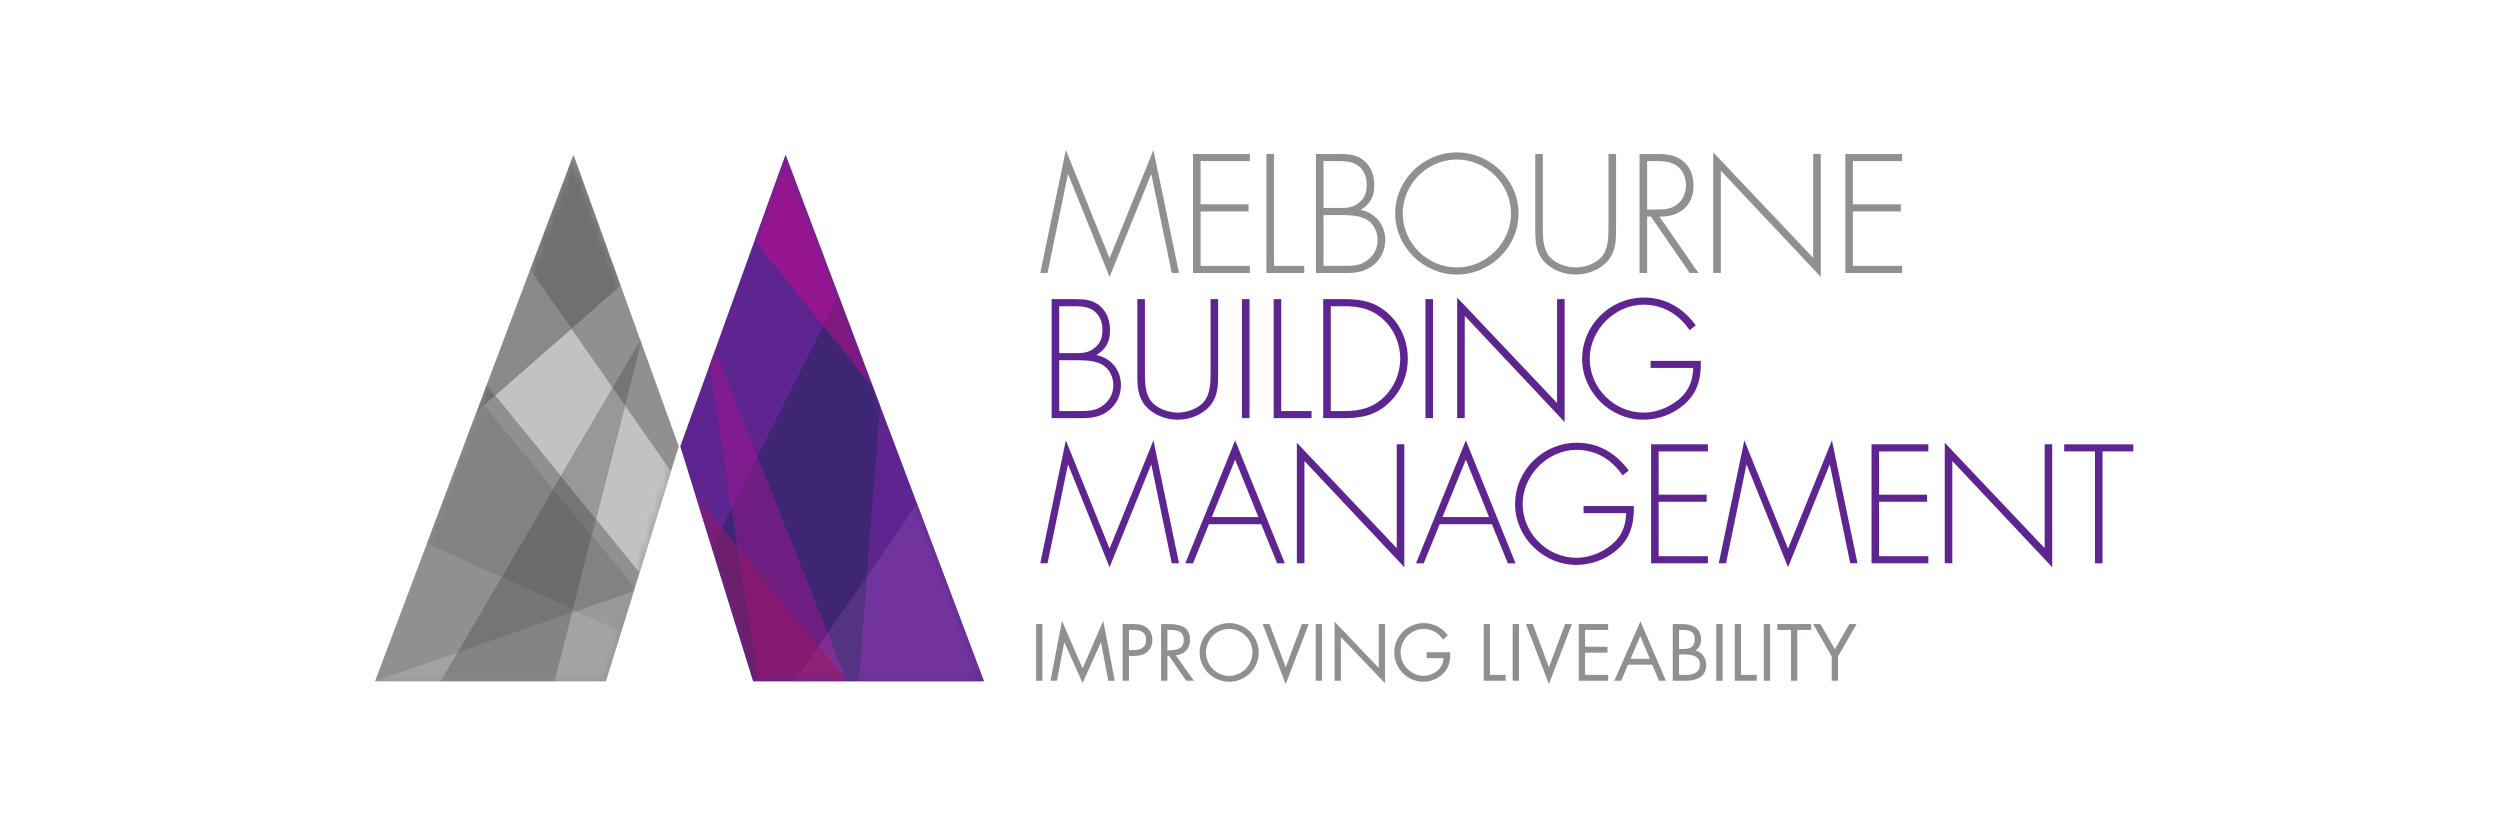 <svg width="300" height="100" viewBox="0 0 300 100" fill="none" xmlns="http://www.w3.org/2000/svg">
<g clip-path="url(#clip0_535_286)">
<path d="M94.268 18.575L118.082 81.754H90.38L81.632 53.566L94.268 18.575Z" fill="#5E2590"/>
<path d="M68.814 18.575L45 81.754H72.702L81.45 53.566L68.814 18.575Z" fill="#918F90"/>
<path d="M138.166 20.937H138.128L133.147 33.228L128.185 20.937H128.148L125.705 32.755H124.833L127.902 18.002L133.147 30.994L138.412 18.002L141.481 32.755H140.609L138.166 20.937Z" fill="#918F90"/>
<path d="M144.072 19.33V24.52H149.829V25.372H144.072V31.906H149.98V32.758H143.163V18.479H149.98V19.33H144.072Z" fill="#918F90"/>
<path d="M152.876 31.906H156.512V32.758H151.967V18.479H152.876V31.906Z" fill="#918F90"/>
<path d="M158.822 31.906H160.999C162.003 31.906 163.045 31.943 163.916 31.356C164.787 30.769 165.317 29.879 165.317 28.819C165.317 27.777 164.806 26.735 163.84 26.262C162.969 25.826 161.776 25.807 160.829 25.807H158.822V31.906ZM158.822 24.955H160.393C161.359 24.955 162.136 25.012 162.95 24.425C163.764 23.838 164.01 23.118 164.01 22.133C164.01 21.205 163.65 20.296 162.836 19.785C162.117 19.33 161.226 19.33 160.393 19.33H158.822V24.955ZM157.912 32.758V18.479H160.772C161.852 18.479 162.874 18.554 163.726 19.311C164.598 20.069 164.919 21.13 164.919 22.266C164.919 23.572 164.408 24.539 163.272 25.182C165.033 25.542 166.227 26.963 166.227 28.781C166.227 29.936 165.791 30.977 164.901 31.735C163.897 32.587 162.836 32.758 161.567 32.758H157.912Z" fill="#918F90"/>
<path d="M168.328 25.618C168.328 29.141 171.263 32.095 174.824 32.095C178.365 32.095 181.32 29.122 181.32 25.618C181.32 22.096 178.365 19.141 174.824 19.141C171.263 19.141 168.328 22.096 168.328 25.618ZM182.229 25.618C182.229 29.633 178.838 32.947 174.824 32.947C170.809 32.947 167.419 29.633 167.419 25.618C167.419 21.603 170.79 18.289 174.824 18.289C178.838 18.289 182.229 21.603 182.229 25.618Z" fill="#918F90"/>
<path d="M193.02 18.479H193.928V27.379C193.928 28.838 193.928 30.088 192.963 31.28C191.997 32.379 190.52 32.947 189.081 32.947C187.641 32.947 186.164 32.379 185.198 31.28C184.232 30.088 184.232 28.838 184.232 27.379V18.479H185.141V27.114C185.141 28.402 185.141 29.766 185.879 30.713C186.58 31.622 187.982 32.095 189.081 32.095C190.179 32.095 191.581 31.622 192.281 30.713C193.02 29.766 193.02 28.402 193.02 27.114V18.479Z" fill="#918F90"/>
<path d="M198.813 25.144C199.703 25.144 200.593 25.106 201.313 24.482C201.995 23.932 202.317 23.08 202.317 22.228C202.317 21.167 201.825 20.107 200.801 19.652C200.044 19.292 199.078 19.33 198.245 19.33H197.658V25.144H198.813ZM203.813 32.758H202.771L198.113 25.996H197.658V32.758H196.749V18.479H198.529C199.684 18.479 200.821 18.497 201.786 19.197C202.809 19.918 203.226 21.053 203.226 22.266C203.226 24.747 201.502 26.035 199.135 25.996L203.813 32.758Z" fill="#918F90"/>
<path d="M218.489 33.228L206.501 20.483V32.755H205.591V18.286L217.579 30.936V18.476H218.489V33.228Z" fill="#918F90"/>
<path d="M222.348 19.33V24.52H228.106V25.372H222.348V31.906H228.257V32.758H221.439V18.479H228.257V19.33H222.348Z" fill="#918F90"/>
<path d="M127.106 49.324H129.284C130.287 49.324 131.329 49.361 132.2 48.774C133.072 48.187 133.602 47.297 133.602 46.237C133.602 45.195 133.091 44.153 132.125 43.68C131.253 43.244 130.06 43.225 129.113 43.225H127.106V49.324ZM127.106 42.373H128.678C129.643 42.373 130.42 42.43 131.235 41.843C132.049 41.256 132.295 40.536 132.295 39.551C132.295 38.623 131.935 37.714 131.121 37.203C130.401 36.748 129.511 36.748 128.678 36.748H127.106V42.373ZM126.197 50.176V35.896H129.056C130.136 35.896 131.159 35.972 132.011 36.73C132.882 37.487 133.204 38.548 133.204 39.684C133.204 40.99 132.693 41.957 131.556 42.6C133.318 42.96 134.511 44.381 134.511 46.199C134.511 47.354 134.075 48.395 133.185 49.153C132.181 50.005 131.121 50.176 129.852 50.176H126.197Z" fill="#5E2590"/>
<path d="M145.267 35.896H146.177V44.798C146.177 46.256 146.177 47.505 145.21 48.699C144.244 49.797 142.767 50.365 141.328 50.365C139.889 50.365 138.411 49.797 137.446 48.699C136.48 47.505 136.48 46.256 136.48 44.798V35.896H137.389V44.532C137.389 45.82 137.389 47.184 138.128 48.131C138.828 49.039 140.229 49.513 141.328 49.513C142.426 49.513 143.828 49.039 144.528 48.131C145.267 47.184 145.267 45.82 145.267 44.532V35.896Z" fill="#5E2590"/>
<path d="M149.943 50.176H149.033V35.896H149.943V50.176Z" fill="#5E2590"/>
<path d="M153.748 49.324H157.384V50.176H152.839V35.896H153.748V49.324Z" fill="#5E2590"/>
<path d="M161.341 49.324C163.216 49.324 164.769 48.945 166.133 47.6C167.345 46.388 168.026 44.759 168.026 43.055C168.026 41.237 167.307 39.532 165.963 38.301C164.599 37.07 163.122 36.748 161.341 36.748H159.694V49.324H161.341ZM158.785 35.896H161.36C163.443 35.896 165.091 36.237 166.663 37.695C168.159 39.097 168.936 41.01 168.936 43.055C168.936 45.025 168.178 46.9 166.739 48.282C165.167 49.797 163.481 50.176 161.36 50.176H158.785V35.896Z" fill="#5E2590"/>
<path d="M171.964 50.176H171.055V35.896H171.964V50.176Z" fill="#5E2590"/>
<path d="M187.757 50.65L175.769 37.904V50.177H174.86V35.707L186.848 48.358V35.897H187.757V50.65Z" fill="#5E2590"/>
<path d="M204.098 43.301C204.136 45.1 203.871 46.672 202.602 48.055C201.239 49.532 199.193 50.365 197.185 50.365C193.228 50.365 189.856 47.032 189.856 43.093C189.856 39.002 193.208 35.707 197.299 35.707C199.894 35.707 201.996 36.995 203.492 39.04L202.753 39.627C201.485 37.733 199.553 36.559 197.243 36.559C193.758 36.559 190.766 39.608 190.766 43.036C190.766 46.559 193.682 49.513 197.243 49.513C198.777 49.513 200.273 48.888 201.447 47.941C202.678 46.9 203.132 45.706 203.189 44.154H198.076V43.301H204.098Z" fill="#5E2590"/>
<path d="M138.166 55.777H138.128L133.147 68.068L128.185 55.777H128.148L125.705 67.595H124.833L127.902 52.842L133.147 65.833L138.412 52.842L141.481 67.595H140.609L138.166 55.777Z" fill="#5E2590"/>
<path d="M148.219 55.155L145.416 62.048H151.003L148.219 55.155ZM145.075 62.901L143.162 67.598H142.234L148.219 52.845L154.185 67.598H153.257L151.344 62.901H145.075Z" fill="#5E2590"/>
<path d="M168.519 68.068L156.53 55.322V67.595H155.622V53.126L167.61 65.776V53.315H168.519V68.068Z" fill="#5E2590"/>
<path d="M175.902 55.155L173.099 62.048H178.686L175.902 55.155ZM172.758 62.901L170.846 67.598H169.918L175.902 52.845L181.868 67.598H180.94L179.027 62.901H172.758Z" fill="#5E2590"/>
<path d="M196.052 60.723C196.089 62.522 195.824 64.094 194.556 65.477C193.192 66.954 191.146 67.787 189.139 67.787C185.181 67.787 181.81 64.454 181.81 60.515C181.81 56.424 185.162 53.129 189.252 53.129C191.847 53.129 193.949 54.417 195.445 56.462L194.707 57.049C193.438 55.155 191.506 53.981 189.196 53.981C185.711 53.981 182.719 57.03 182.719 60.458C182.719 63.981 185.635 66.935 189.196 66.935C190.73 66.935 192.226 66.31 193.4 65.363C194.631 64.322 195.085 63.129 195.143 61.576H190.029V60.723H196.052Z" fill="#5E2590"/>
<path d="M199.04 54.17V59.359H204.797V60.212H199.04V66.746H204.948V67.598H198.13V53.318H204.948V54.17H199.04Z" fill="#5E2590"/>
<path d="M219.586 55.777H219.548L214.567 68.068L209.605 55.777H209.568L207.125 67.595H206.253L209.321 52.842L214.567 65.833L219.832 52.842L222.9 67.595H222.029L219.586 55.777Z" fill="#5E2590"/>
<path d="M225.492 54.17V59.359H231.25V60.212H225.492V66.746H231.401V67.598H224.583V53.318H231.401V54.17H225.492Z" fill="#5E2590"/>
<path d="M246.266 68.068L234.278 55.322V67.595H233.369V53.126L245.357 65.776V53.315H246.266V68.068Z" fill="#5E2590"/>
<path d="M252.304 67.598H251.395V54.17H247.702V53.318H255.997V54.17H252.304V67.598Z" fill="#5E2590"/>
<path d="M125.093 81.689H124.336V74.889H125.093V81.689Z" fill="#918F90"/>
<path d="M127.438 74.502L129.909 80.212L132.39 74.502L133.77 81.691H132.994L132.119 77.091H132.101L129.909 81.971L127.727 77.091H127.709L126.833 81.691H126.058L127.438 74.502Z" fill="#918F90"/>
<path d="M135.474 78.009H135.979C136.817 78.009 137.53 77.757 137.53 76.783C137.53 75.673 136.637 75.592 135.753 75.592H135.474V78.009ZM135.474 81.689H134.716V74.889H135.834C136.421 74.889 137.025 74.907 137.521 75.249C138.026 75.601 138.288 76.196 138.288 76.801C138.288 77.351 138.062 77.91 137.638 78.262C137.178 78.641 136.592 78.713 136.024 78.713H135.474V81.689Z" fill="#918F90"/>
<path d="M140.09 78.036H140.325C141.182 78.036 142.048 77.874 142.048 76.819C142.048 75.7 141.227 75.592 140.316 75.592H140.09V78.036ZM140.09 81.689H139.333V74.889H140.316C141.606 74.889 142.806 75.231 142.806 76.764C142.806 77.811 142.147 78.55 141.101 78.641L143.265 81.689H142.336L140.28 78.704H140.09V81.689Z" fill="#918F90"/>
<path d="M144.717 78.289C144.717 79.822 145.962 81.103 147.504 81.103C149.047 81.103 150.292 79.822 150.292 78.289C150.292 76.746 149.065 75.475 147.504 75.475C145.944 75.475 144.717 76.746 144.717 78.289ZM151.049 78.298C151.049 80.255 149.444 81.807 147.504 81.807C145.565 81.807 143.96 80.255 143.96 78.298C143.96 76.349 145.565 74.771 147.504 74.771C149.444 74.771 151.049 76.349 151.049 78.298Z" fill="#918F90"/>
<path d="M154.286 80.076L156.225 74.889H157.046L154.286 82.096L151.526 74.889H152.347L154.286 80.076Z" fill="#918F90"/>
<path d="M158.642 81.689H157.884V74.889H158.642V81.689Z" fill="#918F90"/>
<path d="M160.148 74.602L165.452 80.157V74.891H166.21V81.998L160.906 76.451V81.691H160.148V74.602Z" fill="#918F90"/>
<path d="M174.029 78.271C174.047 79.191 173.947 79.948 173.326 80.67C172.703 81.391 171.756 81.807 170.809 81.807C168.897 81.807 167.31 80.219 167.31 78.307C167.31 76.358 168.897 74.771 170.854 74.771C172.045 74.771 173.01 75.303 173.731 76.241L173.181 76.755C172.613 75.953 171.846 75.475 170.845 75.475C169.294 75.475 168.067 76.782 168.067 78.316C168.067 79.037 168.356 79.723 168.861 80.237C169.357 80.733 170.078 81.103 170.791 81.103C171.973 81.103 173.217 80.237 173.217 78.974H171.197V78.271H174.029Z" fill="#918F90"/>
<path d="M178.799 80.985H180.675V81.689H178.042V74.889H178.799V80.985Z" fill="#918F90"/>
<path d="M182.28 81.689H181.522V74.889H182.28V81.689Z" fill="#918F90"/>
<path d="M185.87 80.076L187.81 74.889H188.631L185.87 82.096L183.11 74.889H183.931L185.87 80.076Z" fill="#918F90"/>
<path d="M189.451 74.889H192.977V75.592H190.208V77.612H192.896V78.316H190.208V80.985H192.977V81.689H189.451V74.889Z" fill="#918F90"/>
<path d="M196.837 76.332L195.673 79.055H197.973L196.837 76.332ZM195.366 79.759L194.546 81.689H193.716L196.855 74.564L199.912 81.689H199.073L198.271 79.759H195.366Z" fill="#918F90"/>
<path d="M201.49 80.985H202.248C203.096 80.985 203.989 80.778 203.989 79.741C203.989 78.686 202.979 78.532 202.149 78.532H201.49V80.985ZM201.49 77.883H201.779C202.636 77.883 203.366 77.784 203.366 76.728C203.366 75.7 202.717 75.592 201.788 75.592H201.49V77.883ZM200.733 74.889H201.851C203.086 74.889 204.125 75.339 204.125 76.728C204.125 77.278 203.917 77.748 203.456 78.055C204.268 78.253 204.747 78.983 204.747 79.795C204.747 81.148 203.656 81.689 202.311 81.689H200.733V74.889Z" fill="#918F90"/>
<path d="M206.712 81.689H205.955V74.889H206.712V81.689Z" fill="#918F90"/>
<path d="M208.93 80.985H210.807V81.689H208.173V74.889H208.93V80.985Z" fill="#918F90"/>
<path d="M212.412 81.689H211.654V74.889H212.412V81.689Z" fill="#918F90"/>
<path d="M215.676 81.689H214.919V75.592H213.278V74.889H217.336V75.592H215.676V81.689Z" fill="#918F90"/>
<path d="M217.579 74.889H218.454L220.186 77.919L221.918 74.889H222.793L220.564 78.767V81.689H219.807V78.767L217.579 74.889Z" fill="#918F90"/>
<mask id="mask0_535_286" style="mask-type:luminance" maskUnits="userSpaceOnUse" x="81" y="18" width="38" height="64">
<path d="M94.267 18.577L118.081 81.756H90.379L81.631 53.568L94.267 18.577Z" fill="white"/>
</mask>
<g mask="url(#mask0_535_286)">
<path d="M99.326 75.99L90.881 54.831L98.796 39.062L104.793 46.501L105.601 48.645L104.008 69.211L99.326 75.99ZM88.515 65.648L86.619 63.323L87.795 60.979L88.515 65.648Z" fill="#3E2675"/>
<path d="M98.796 39.062L90.559 28.846L94.267 18.576L100.62 35.429L98.796 39.062Z" fill="#96168F"/>
<path d="M104.794 46.502L98.797 39.064L100.621 35.43L104.794 46.502Z" fill="#80197E"/>
<path d="M87.796 60.98L85.151 43.823L85.786 42.065L90.882 54.833L87.796 60.98Z" fill="#801C8F"/>
<path d="M98.239 77.566L88.516 65.648L87.796 60.979L90.882 54.831L99.326 75.991L98.239 77.566Z" fill="#6E1E81"/>
<path d="M118.082 81.756H103.036L104.008 69.212L110.054 60.456L118.082 81.756Z" fill="#71349C"/>
<path d="M103.036 81.756H101.656L101.6 81.687L99.327 75.991L104.008 69.212L103.036 81.756Z" fill="#553383"/>
<path d="M101.599 81.688L98.238 77.567L99.326 75.991L101.599 81.688Z" fill="#7E2F8F"/>
<path d="M85.408 65.736L83.456 59.447L86.619 63.324L85.408 65.736Z" fill="#7F1C78"/>
<path d="M90.998 81.756H90.379L85.408 65.736L86.618 63.324L88.515 65.648L90.998 81.756Z" fill="#6D1E6B"/>
<path d="M95.346 81.756H90.998L88.515 65.648L98.238 77.567L95.346 81.756Z" fill="#851971"/>
<path d="M101.656 81.756H101.627L101.6 81.687L101.656 81.756Z" fill="#792571"/>
<path d="M101.627 81.756H95.346L98.238 77.567L101.6 81.687L101.627 81.756Z" fill="#8E2276"/>
</g>
<mask id="mask1_535_286" style="mask-type:luminance" maskUnits="userSpaceOnUse" x="45" y="18" width="37" height="64">
<path d="M45.002 81.756H72.703L81.451 53.568L68.816 18.577L45.002 81.756Z" fill="white"/>
</mask>
<g mask="url(#mask1_535_286)">
<path d="M69.213 73.338L68.742 73.126L71.015 64.254L76.194 70.507L76.053 70.96L69.213 73.338ZM60.194 69.272L51.23 65.231L57.201 49.389L58.073 48.627L66.398 58.679L60.194 69.272Z" fill="#848182"/>
<path d="M76.748 68.719L71.517 62.295L75.008 48.671L80.52 56.566L76.748 68.719ZM67.307 57.124L59.424 47.444L68.567 39.444L73.512 46.529L67.307 57.124Z" fill="#C3C2C2"/>
<path d="M58.073 48.625L57.672 48.141L58.406 46.192L59.425 47.443L58.073 48.625Z" fill="#726F70"/>
<path d="M57.201 49.389L57.671 48.142L58.072 48.626L57.201 49.389Z" fill="#6C696A"/>
<path d="M72.563 28.953L68.815 18.576H68.816L72.563 28.953Z" fill="#A9A7A8"/>
<path d="M68.566 39.445L63.62 32.36L68.815 18.578L72.562 28.955L74.482 34.27L68.566 39.445Z" fill="#726F70"/>
<path d="M59.424 47.445L58.406 46.195L63.62 32.361L68.566 39.446L59.424 47.445Z" fill="#8B8889"/>
<path d="M72.703 81.756H66.531L68.637 73.538L69.213 73.337L74.567 75.75L72.703 81.756" fill="#A4A3A3"/>
<path d="M74.566 75.75L69.213 73.337L76.053 70.959L74.566 75.75Z" fill="#9A9899"/>
<path d="M52.884 81.756H45.001L45.002 81.753L54.9 78.313L52.884 81.756Z" fill="#A4A3A3"/>
<path d="M54.9 78.312L60.195 69.271L68.743 73.124L68.637 73.537L54.9 78.312ZM71.016 64.253L66.398 58.678L67.308 57.124L71.518 62.294L71.016 64.253ZM75.009 48.671L73.513 46.528L76.851 40.828L76.948 41.099L75.009 48.671Z" fill="#777475"/>
<path d="M68.742 73.127L60.194 69.273L66.398 58.68L71.015 64.255L68.742 73.127Z" fill="#6D6B6B"/>
<path d="M71.517 62.295L67.308 57.125L73.513 46.529L75.008 48.671L71.517 62.295Z" fill="#999798"/>
<path d="M66.531 81.756H52.884L54.901 78.313L68.637 73.538L66.531 81.756Z" fill="#858283"/>
</g>
</g>
<defs>
<clipPath id="clip0_535_286">
<rect width="211" height="64.095" fill="white" transform="translate(45 18)"/>
</clipPath>
</defs>
</svg>

